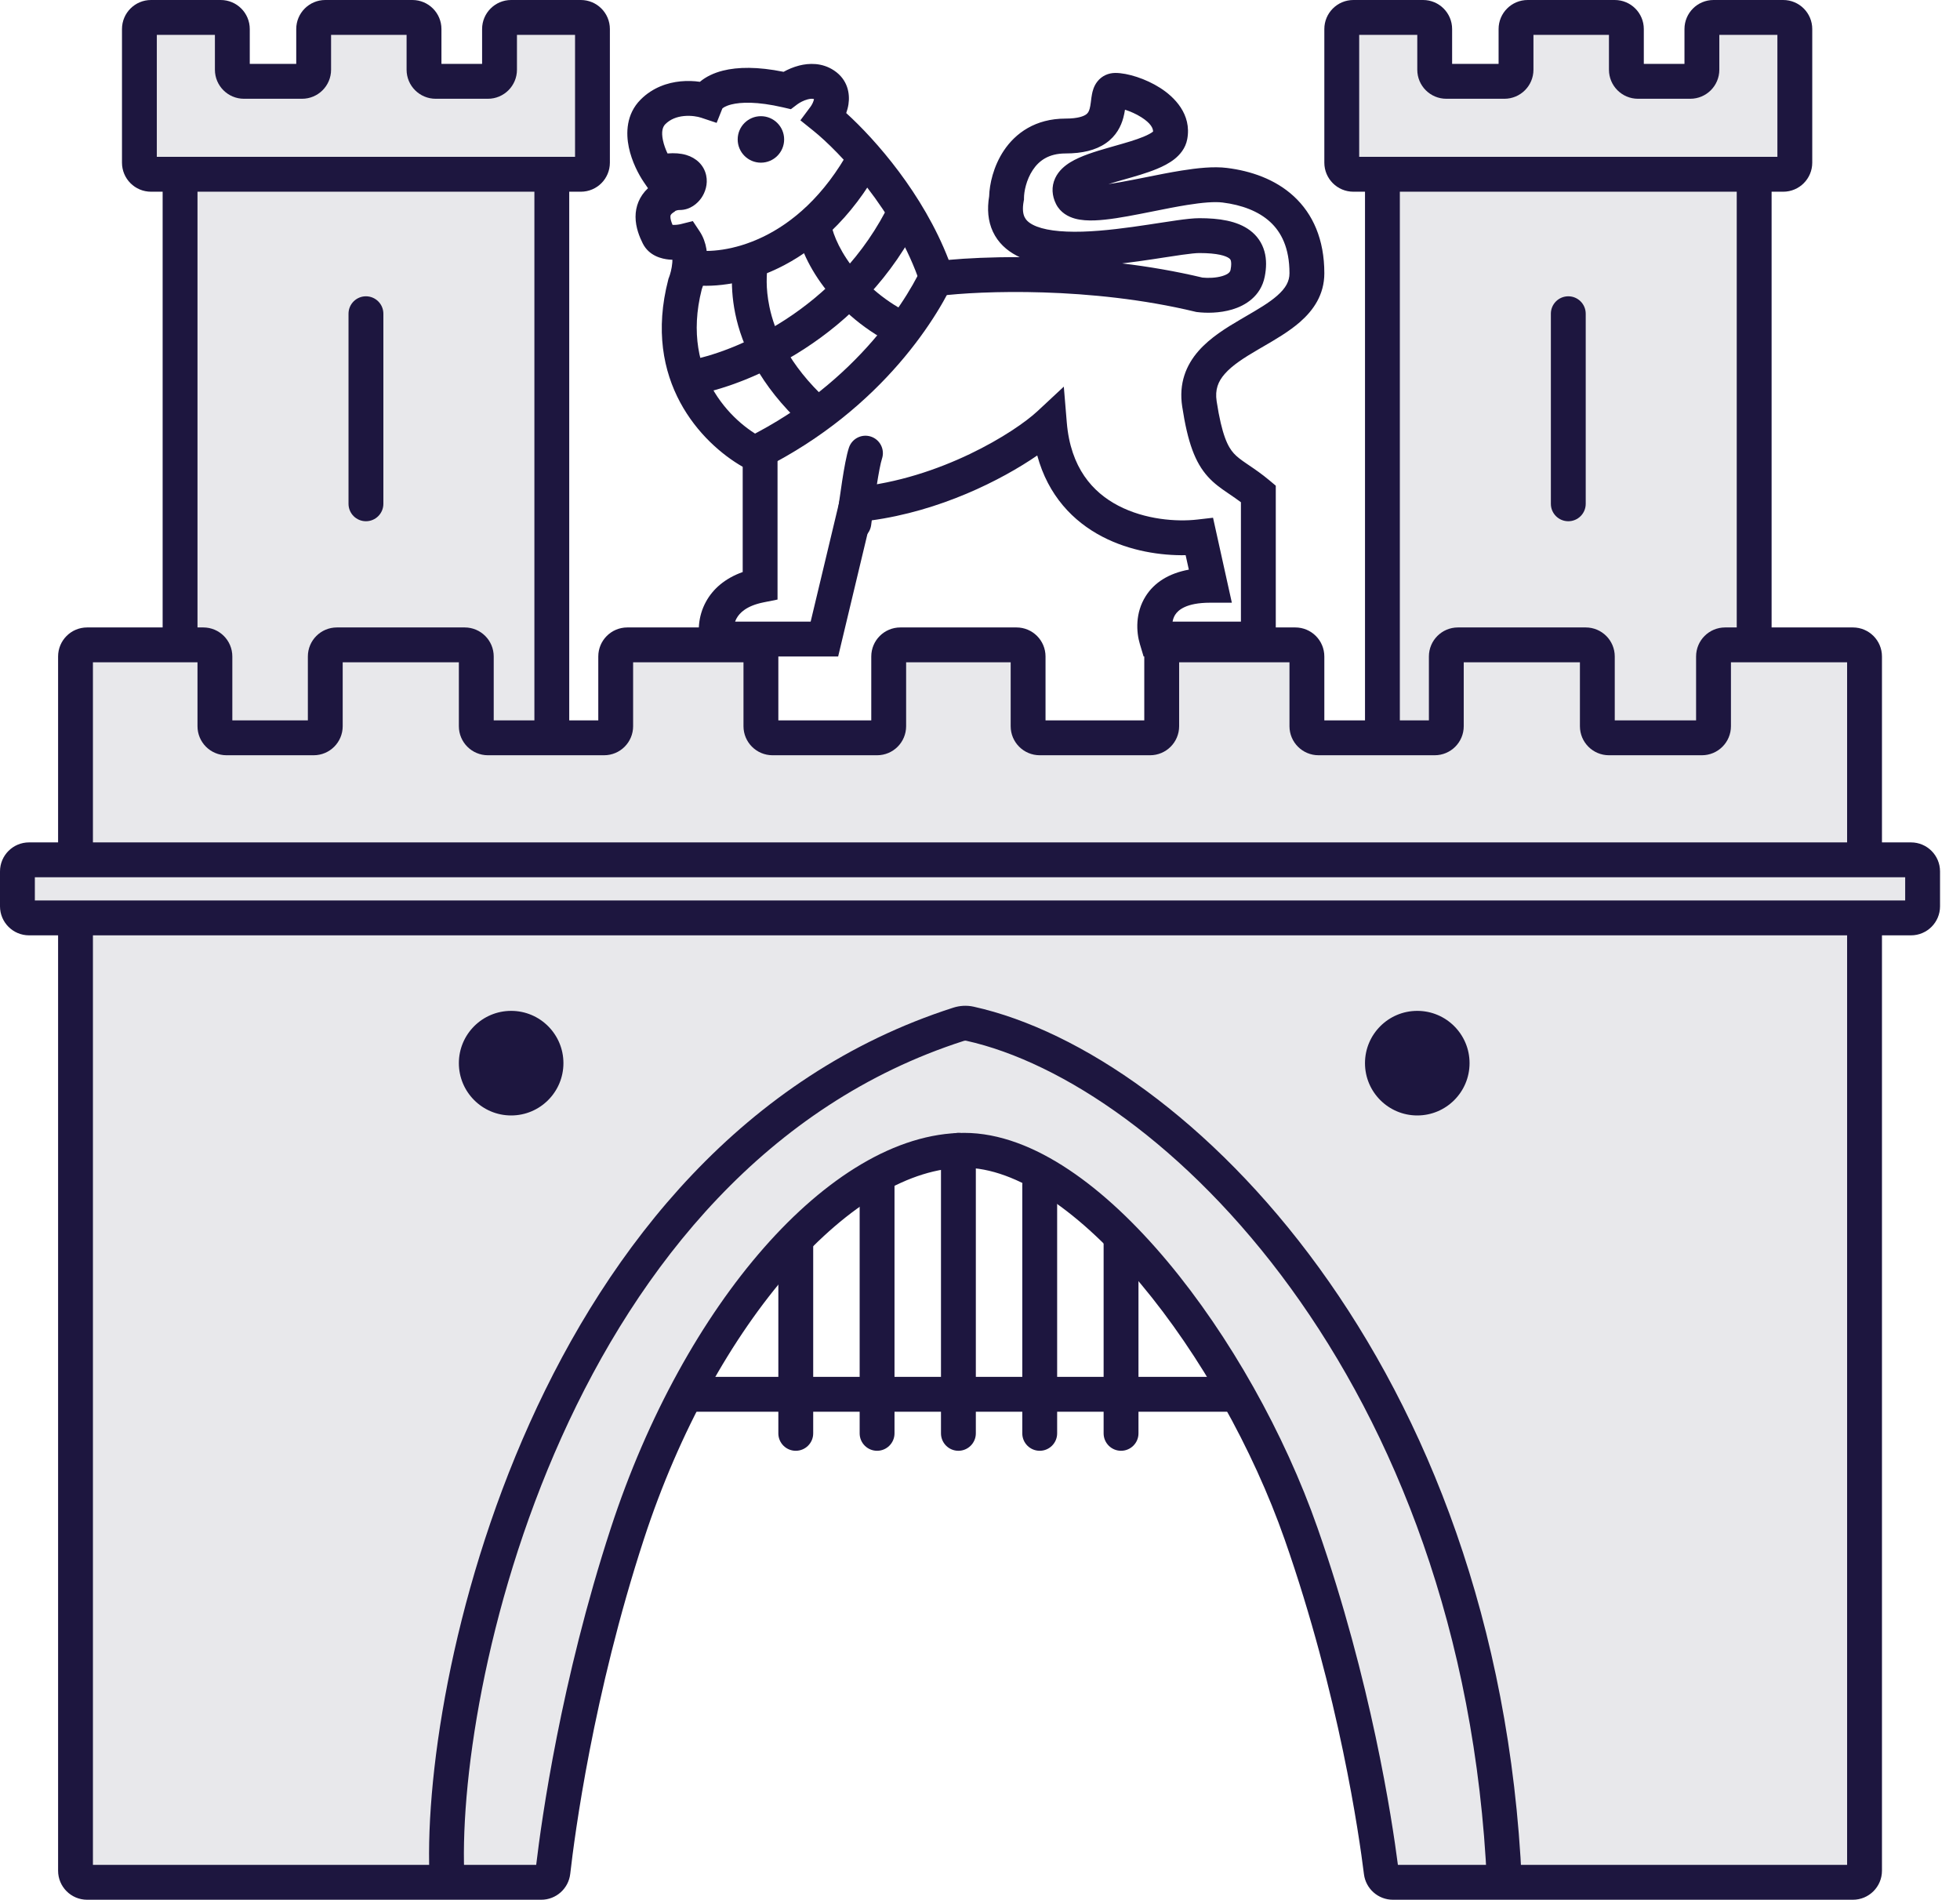 <svg width="97" height="94" viewBox="0 0 97 94" fill="none" xmlns="http://www.w3.org/2000/svg">
<path fill-rule="evenodd" clip-rule="evenodd" d="M45.621 10.722C42.705 16.798 36.834 19.122 34.35 19.536L34.066 17.834C36.181 17.482 41.464 15.398 44.067 9.976L45.621 10.722Z" fill="#1D163F"/>
<path fill-rule="evenodd" clip-rule="evenodd" d="M43.589 8.175C40.651 13.561 36.148 14.421 34.066 14.074L34.35 12.373C35.718 12.601 39.494 12.081 42.075 7.349L43.589 8.175Z" fill="#1D163F"/>
<path fill-rule="evenodd" clip-rule="evenodd" d="M36.298 12.646C36.298 12.646 36.298 12.647 36.298 12.648H38.023C38.023 12.78 38.008 12.927 37.991 13.095C37.945 13.569 37.881 14.214 38.077 15.17C38.328 16.393 39.027 18.03 40.909 19.778L39.736 21.042C37.594 19.053 36.711 17.097 36.387 15.517C36.227 14.733 36.207 14.06 36.227 13.545C36.237 13.288 36.257 13.071 36.273 12.908C36.276 12.876 36.279 12.848 36.282 12.823C36.286 12.779 36.29 12.744 36.293 12.71C36.297 12.663 36.298 12.646 36.298 12.646Z" fill="#1D163F"/>
<path fill-rule="evenodd" clip-rule="evenodd" d="M40.771 14.195C39.943 13.098 39.447 11.92 39.384 10.981L41.105 10.866C41.138 11.364 41.447 12.227 42.148 13.157C42.834 14.067 43.851 14.977 45.206 15.602L44.483 17.168C42.848 16.414 41.613 15.312 40.771 14.195Z" fill="#1D163F"/>
<path fill-rule="evenodd" clip-rule="evenodd" d="M36.984 21.651C42.509 18.888 45.068 14.565 45.774 12.889L47.364 13.558C46.536 15.523 43.729 20.207 37.756 23.193L36.984 21.651Z" fill="#1D163F"/>
<path fill-rule="evenodd" clip-rule="evenodd" d="M39.978 4.915C39.768 4.968 39.566 5.083 39.462 5.16L39.141 5.403L38.749 5.312C37.455 5.012 36.651 5.054 36.197 5.168C35.883 5.247 35.773 5.346 35.75 5.368L35.466 6.08L34.693 5.822C34.534 5.769 34.206 5.706 33.846 5.742C33.495 5.777 33.173 5.898 32.926 6.145C32.797 6.275 32.719 6.506 32.808 6.937C32.855 7.163 32.94 7.39 33.035 7.593C33.375 7.565 33.686 7.586 33.962 7.668C34.449 7.813 34.837 8.163 34.948 8.676C35.044 9.121 34.895 9.532 34.703 9.805C34.522 10.062 34.159 10.391 33.641 10.391C33.551 10.391 33.485 10.41 33.446 10.426C33.437 10.43 33.43 10.433 33.425 10.436L33.396 10.464L33.325 10.512C33.231 10.575 33.203 10.621 33.195 10.636C33.187 10.652 33.178 10.677 33.178 10.727C33.178 10.825 33.213 10.96 33.284 11.127C33.344 11.131 33.416 11.13 33.494 11.122C33.577 11.114 33.649 11.1 33.696 11.088L34.288 10.94L34.625 11.447C34.992 12.001 35.029 12.653 34.991 13.129C34.955 13.594 34.839 14.025 34.729 14.318C33.63 18.64 36.445 21.095 37.973 21.785L38.48 22.015V29.666L37.788 29.805C36.935 29.976 36.598 30.333 36.452 30.599C36.423 30.651 36.399 30.705 36.38 30.759H40.119L41.695 24.167L42.308 24.108C46.547 23.703 50.228 21.387 51.347 20.343L52.648 19.131L52.795 20.903C52.981 23.146 54.074 24.358 55.344 25.021C56.668 25.713 58.234 25.826 59.26 25.707L60.033 25.618L60.964 29.822H59.889C58.696 29.822 58.301 30.195 58.159 30.419C58.094 30.521 58.053 30.638 58.03 30.759H61.413V24.851C61.217 24.703 61.031 24.577 60.845 24.45C60.809 24.426 60.773 24.402 60.738 24.377C60.429 24.167 60.087 23.928 59.78 23.588C59.14 22.88 58.778 21.888 58.507 20.118C58.33 18.968 58.7 18.064 59.319 17.36C59.897 16.702 60.696 16.214 61.384 15.811C61.476 15.757 61.566 15.704 61.654 15.653C62.275 15.291 62.8 14.986 63.205 14.632C63.637 14.253 63.816 13.916 63.816 13.521C63.816 12.267 63.41 11.486 62.859 10.98C62.285 10.452 61.461 10.14 60.509 10.021C60.111 9.971 59.511 10.02 58.749 10.142C58.208 10.229 57.642 10.342 57.066 10.458C56.844 10.502 56.621 10.547 56.397 10.59C55.622 10.741 54.827 10.882 54.179 10.905C53.858 10.917 53.511 10.903 53.197 10.816C52.882 10.728 52.48 10.531 52.261 10.091C52.064 9.695 52.021 9.243 52.222 8.813C52.398 8.436 52.71 8.189 52.971 8.029C53.488 7.713 54.216 7.494 54.835 7.316C54.945 7.284 55.053 7.253 55.159 7.223C55.706 7.068 56.197 6.929 56.593 6.765C56.826 6.668 56.972 6.584 57.053 6.52C57.058 6.516 57.062 6.512 57.066 6.509C57.067 6.347 56.955 6.101 56.488 5.803C56.215 5.629 55.92 5.506 55.675 5.43C55.657 5.549 55.631 5.685 55.593 5.827C55.481 6.24 55.248 6.725 54.726 7.087C54.224 7.434 53.56 7.593 52.731 7.593C51.886 7.593 51.412 7.963 51.115 8.409C50.787 8.899 50.677 9.492 50.677 9.795V9.875L50.662 9.953C50.587 10.357 50.637 10.594 50.702 10.733C50.765 10.869 50.883 11 51.11 11.119C51.613 11.383 52.463 11.494 53.567 11.462C54.637 11.43 55.802 11.271 56.844 11.113C57.012 11.088 57.179 11.062 57.342 11.037C57.672 10.986 57.986 10.938 58.264 10.899C58.669 10.842 59.059 10.796 59.359 10.796C60.315 10.796 61.229 10.922 61.866 11.402C62.212 11.662 62.457 12.012 62.576 12.437C62.69 12.844 62.674 13.272 62.591 13.69C62.396 14.669 61.616 15.124 60.985 15.312C60.356 15.501 59.685 15.496 59.252 15.442L59.204 15.436L59.157 15.425C53.981 14.177 48.523 14.386 46.475 14.643L45.772 14.731L45.549 14.059C44.346 10.435 41.506 7.476 40.26 6.475L39.611 5.953L40.109 5.286C40.141 5.244 40.183 5.177 40.22 5.098C40.255 5.021 40.276 4.954 40.285 4.904C40.233 4.885 40.141 4.873 39.978 4.915ZM55.743 4.957C55.743 4.957 55.742 4.96 55.74 4.966C55.742 4.96 55.742 4.957 55.743 4.957ZM39.553 3.243C40.023 3.124 40.681 3.088 41.279 3.489C41.953 3.939 42.072 4.632 41.99 5.162C41.967 5.313 41.928 5.458 41.879 5.594C43.331 6.913 45.682 9.576 46.95 12.859C47.843 12.778 49.055 12.717 50.465 12.724C50.412 12.699 50.359 12.673 50.308 12.646C49.823 12.392 49.394 12.011 49.138 11.462C48.894 10.938 48.847 10.345 48.953 9.713C48.969 9.125 49.158 8.234 49.68 7.451C50.258 6.586 51.242 5.868 52.731 5.868C53.36 5.868 53.634 5.744 53.744 5.668C53.834 5.606 53.887 5.527 53.928 5.375C53.951 5.291 53.967 5.196 53.983 5.075C53.986 5.054 53.989 5.03 53.992 5.004C54.004 4.905 54.02 4.772 54.042 4.661C54.068 4.527 54.125 4.27 54.303 4.041C54.528 3.75 54.857 3.609 55.2 3.609C55.799 3.609 56.701 3.893 57.415 4.349C58.106 4.789 58.991 5.646 58.755 6.891C58.67 7.343 58.39 7.66 58.127 7.87C57.864 8.078 57.551 8.235 57.252 8.358C56.754 8.565 56.146 8.737 55.603 8.89C55.503 8.919 55.405 8.946 55.311 8.973C55.149 9.02 54.997 9.065 54.856 9.109C55.216 9.058 55.623 8.984 56.068 8.897C56.27 8.858 56.481 8.816 56.695 8.773C57.282 8.655 57.9 8.531 58.476 8.439C59.251 8.315 60.062 8.226 60.724 8.31C61.893 8.456 63.101 8.859 64.027 9.71C64.977 10.584 65.541 11.848 65.541 13.521C65.541 14.591 64.989 15.361 64.341 15.929C63.801 16.402 63.114 16.801 62.512 17.15C62.424 17.201 62.339 17.25 62.256 17.299C61.548 17.713 60.984 18.077 60.615 18.498C60.285 18.873 60.123 19.277 60.212 19.857C60.471 21.547 60.772 22.113 61.059 22.431C61.216 22.604 61.404 22.744 61.709 22.952C61.742 22.975 61.777 22.998 61.812 23.022C62.092 23.212 62.441 23.448 62.829 23.773L63.138 24.032V32.483H56.596L56.412 31.868C56.233 31.271 56.175 30.327 56.702 29.496C57.126 28.827 57.837 28.37 58.835 28.186L58.677 27.471C57.467 27.493 55.931 27.274 54.545 26.55C53.113 25.802 51.874 24.527 51.333 22.537C49.552 23.76 46.525 25.29 43.089 25.754L41.48 32.483H34.823L34.66 31.829C34.529 31.301 34.531 30.513 34.94 29.769C35.285 29.141 35.877 28.617 36.756 28.304V23.097C34.717 21.931 31.77 18.846 33.072 13.837L33.085 13.785L33.105 13.735C33.166 13.582 33.248 13.295 33.272 12.995C33.276 12.945 33.278 12.897 33.278 12.853C33.222 12.851 33.166 12.848 33.11 12.843C32.772 12.811 32.123 12.674 31.809 12.043C31.662 11.747 31.453 11.266 31.453 10.727C31.453 10.22 31.638 9.716 32.069 9.313L31.869 9.022C31.602 8.632 31.266 7.99 31.12 7.289C30.975 6.594 30.986 5.649 31.704 4.928C32.306 4.323 33.045 4.089 33.675 4.026C34.02 3.992 34.349 4.006 34.638 4.048C34.934 3.797 35.328 3.608 35.778 3.495C36.512 3.311 37.495 3.294 38.78 3.554C39 3.432 39.264 3.317 39.553 3.243ZM55.536 13.034C56.839 13.191 58.181 13.418 59.51 13.735C59.783 13.764 60.173 13.755 60.49 13.66C60.823 13.56 60.882 13.439 60.9 13.353C60.949 13.106 60.933 12.968 60.915 12.901C60.901 12.851 60.881 12.819 60.829 12.78C60.671 12.661 60.259 12.521 59.359 12.521C59.195 12.521 58.914 12.549 58.503 12.607C58.237 12.644 57.943 12.689 57.621 12.739C57.455 12.765 57.282 12.791 57.102 12.819C56.616 12.892 56.085 12.969 55.536 13.034Z" fill="#1D163F"/>
<path fill-rule="evenodd" clip-rule="evenodd" d="M43.105 21.604C43.556 21.755 43.8 22.243 43.65 22.695C43.581 22.901 43.485 23.4 43.382 24.064C43.283 24.7 43.188 25.409 43.112 25.986C43.049 26.458 42.615 26.79 42.143 26.727C41.671 26.664 41.339 26.23 41.402 25.758L41.403 25.753C41.479 25.181 41.576 24.455 41.678 23.799C41.776 23.17 41.891 22.519 42.014 22.149C42.164 21.698 42.653 21.453 43.105 21.604Z" fill="#1D163F"/>
<path d="M8.911 6.324H27.309V40.82H8.911V6.324Z" fill="#E8E8EB"/>
<path fill-rule="evenodd" clip-rule="evenodd" d="M8.049 5.462H28.171V41.682H8.049V5.462ZM9.774 7.187V39.957H26.447V7.187H9.774Z" fill="#1D163F"/>
<path fill-rule="evenodd" clip-rule="evenodd" d="M18.11 14.661C18.586 14.661 18.973 15.047 18.973 15.523V24.929C18.973 25.405 18.586 25.791 18.11 25.791C17.634 25.791 17.248 25.405 17.248 24.929V15.523C17.248 15.047 17.634 14.661 18.11 14.661Z" fill="#1D163F"/>
<path d="M6.899 1.437V8.049C6.899 8.366 7.157 8.624 7.474 8.624H28.746C29.064 8.624 29.321 8.366 29.321 8.049V1.437C29.321 1.12 29.064 0.862 28.746 0.862H25.297C24.979 0.862 24.722 1.12 24.722 1.437V3.449C24.722 3.767 24.464 4.024 24.147 4.024H21.56C21.242 4.024 20.985 3.767 20.985 3.449V1.437C20.985 1.12 20.727 0.862 20.41 0.862H16.098C15.78 0.862 15.523 1.12 15.523 1.437V3.449C15.523 3.767 15.266 4.024 14.948 4.024H12.073C11.756 4.024 11.499 3.767 11.499 3.449V1.437C11.499 1.12 11.241 0.862 10.924 0.862H7.474C7.157 0.862 6.899 1.12 6.899 1.437Z" fill="#E8E8EB"/>
<path fill-rule="evenodd" clip-rule="evenodd" d="M7.761 1.725V7.761H28.459V1.725H25.584V3.45C25.584 4.243 24.941 4.887 24.147 4.887H21.56C20.766 4.887 20.122 4.243 20.122 3.45V1.725H16.385V3.45C16.385 4.243 15.742 4.887 14.948 4.887H12.073C11.28 4.887 10.636 4.243 10.636 3.45V1.725H7.761ZM6.037 1.437C6.037 0.644 6.68 0 7.474 0H10.924C11.717 0 12.361 0.644 12.361 1.437V3.162H14.661V1.437C14.661 0.644 15.304 0 16.098 0H20.41C21.204 0 21.847 0.644 21.847 1.437V3.162H23.859V1.437C23.859 0.644 24.503 0 25.297 0H28.746C29.54 0 30.183 0.644 30.183 1.437V8.049C30.183 8.843 29.54 9.486 28.746 9.486H7.474C6.68 9.486 6.037 8.843 6.037 8.049V1.437Z" fill="#1D163F"/>
<path d="M68.416 6.324H86.814V40.82H68.416V6.324Z" fill="#E8E8EB"/>
<path fill-rule="evenodd" clip-rule="evenodd" d="M67.554 5.462H87.676V41.682H67.554V5.462ZM69.278 7.187V39.957H85.951V7.187H69.278Z" fill="#1D163F"/>
<path fill-rule="evenodd" clip-rule="evenodd" d="M77.615 14.661C78.091 14.661 78.477 15.047 78.477 15.523V24.929C78.477 25.405 78.091 25.791 77.615 25.791C77.138 25.791 76.752 25.405 76.752 24.929V15.523C76.752 15.047 77.138 14.661 77.615 14.661Z" fill="#1D163F"/>
<path d="M66.404 1.437V8.049C66.404 8.366 66.661 8.624 66.979 8.624H88.251C88.568 8.624 88.826 8.366 88.826 8.049V1.437C88.826 1.12 88.568 0.862 88.251 0.862H84.801C84.484 0.862 84.226 1.12 84.226 1.437V3.449C84.226 3.767 83.969 4.024 83.651 4.024H81.064C80.747 4.024 80.489 3.767 80.489 3.449V1.437C80.489 1.12 80.232 0.862 79.914 0.862H75.603C75.285 0.862 75.028 1.12 75.028 1.437V3.449C75.028 3.767 74.77 4.024 74.453 4.024H71.578C71.26 4.024 71.003 3.767 71.003 3.449V1.437C71.003 1.12 70.746 0.862 70.428 0.862H66.979C66.661 0.862 66.404 1.12 66.404 1.437Z" fill="#E8E8EB"/>
<path fill-rule="evenodd" clip-rule="evenodd" d="M67.266 1.725V7.761H87.963V1.725H85.089V3.45C85.089 4.243 84.445 4.887 83.651 4.887H81.064C80.27 4.887 79.627 4.243 79.627 3.45V1.725H75.89V3.45C75.89 4.243 75.246 4.887 74.453 4.887H71.578C70.784 4.887 70.141 4.243 70.141 3.45V1.725H67.266ZM65.541 1.437C65.541 0.644 66.185 0 66.979 0H70.428C71.222 0 71.865 0.644 71.865 1.437V3.162H74.165V1.437C74.165 0.644 74.809 0 75.603 0H79.914C80.708 0 81.352 0.644 81.352 1.437V3.162H83.364V1.437C83.364 0.644 84.007 0 84.801 0H88.251C89.045 0 89.688 0.644 89.688 1.437V8.049C89.688 8.843 89.045 9.486 88.251 9.486H66.979C66.185 9.486 65.541 8.843 65.541 8.049V1.437Z" fill="#1D163F"/>
<path d="M26.785 93.138H4.312C3.994 93.138 3.737 92.88 3.737 92.563V32.483C3.737 32.166 3.994 31.908 4.312 31.908H10.061C10.379 31.908 10.636 32.166 10.636 32.483V35.933C10.636 36.25 10.893 36.508 11.211 36.508H15.523C15.841 36.508 16.098 36.25 16.098 35.933V32.483C16.098 32.166 16.355 31.908 16.673 31.908H22.997C23.314 31.908 23.572 32.166 23.572 32.483V35.933C23.572 36.25 23.829 36.508 24.147 36.508H29.896C30.213 36.508 30.471 36.25 30.471 35.933V32.483C30.471 32.166 30.728 31.908 31.046 31.908H37.083C37.4 31.908 37.657 32.166 37.657 32.483V35.933C37.657 36.25 37.915 36.508 38.232 36.508H43.407C43.724 36.508 43.982 36.25 43.982 35.933V32.483C43.982 32.166 44.239 31.908 44.557 31.908H50.306C50.623 31.908 50.881 32.166 50.881 32.483V35.933C50.881 36.25 51.138 36.508 51.456 36.508H56.917C57.235 36.508 57.492 36.25 57.492 35.933V32.483C57.492 32.166 57.75 31.908 58.067 31.908H64.104C64.421 31.908 64.679 32.166 64.679 32.483V35.933C64.679 36.25 64.936 36.508 65.254 36.508H71.003C71.321 36.508 71.578 36.25 71.578 35.933V32.483C71.578 32.166 71.835 31.908 72.153 31.908H78.477C78.795 31.908 79.052 32.166 79.052 32.483V35.933C79.052 36.25 79.309 36.508 79.627 36.508H84.226C84.544 36.508 84.801 36.25 84.801 35.933V32.483C84.801 32.166 85.059 31.908 85.376 31.908H91.7C92.018 31.908 92.275 32.166 92.275 32.483V92.563C92.275 92.88 92.018 93.138 91.7 93.138H68.936C68.641 93.138 68.393 92.918 68.357 92.625C68.12 90.71 67.12 83.681 64.391 75.89C61.187 66.74 53.755 56.917 47.719 56.917C41.682 56.917 34.612 64.966 31.046 75.89C28.505 83.674 27.583 90.697 27.364 92.62C27.33 92.915 27.082 93.138 26.785 93.138Z" fill="#E8E8EB"/>
<path fill-rule="evenodd" clip-rule="evenodd" d="M2.875 32.483C2.875 31.689 3.518 31.046 4.312 31.046H10.061C10.855 31.046 11.498 31.689 11.498 32.483V35.645H15.236V32.483C15.236 31.689 15.879 31.046 16.673 31.046H22.997C23.791 31.046 24.434 31.689 24.434 32.483V35.645H29.609V32.483C29.609 31.689 30.252 31.046 31.046 31.046H37.083C37.876 31.046 38.52 31.689 38.52 32.483V35.645H43.119V32.483C43.119 31.689 43.763 31.046 44.557 31.046H50.306C51.1 31.046 51.743 31.689 51.743 32.483V35.645H56.63V32.483C56.63 31.689 57.273 31.046 58.067 31.046H64.104C64.898 31.046 65.541 31.689 65.541 32.483V35.645H70.716V32.483C70.716 31.689 71.359 31.046 72.153 31.046H78.477C79.271 31.046 79.914 31.689 79.914 32.483V35.645H83.939V32.483C83.939 31.689 84.582 31.046 85.376 31.046H91.7C92.494 31.046 93.138 31.689 93.138 32.483V92.563C93.138 93.356 92.494 94 91.7 94H68.936C68.204 94 67.59 93.455 67.501 92.731C67.268 90.847 66.278 83.885 63.578 76.175C62.008 71.693 59.399 67.042 56.456 63.526C54.985 61.769 53.449 60.318 51.941 59.313C50.428 58.303 48.998 57.78 47.719 57.78C45.069 57.78 42.008 59.571 39.103 62.877C36.225 66.153 33.618 70.789 31.866 76.158C29.35 83.864 28.436 90.823 28.221 92.718C28.138 93.447 27.521 94 26.785 94H4.312C3.518 94 2.875 93.356 2.875 92.563V32.483ZM4.599 32.771V92.275H26.536C26.803 90.026 27.758 83.182 30.226 75.622C32.039 70.068 34.751 65.217 37.808 61.738C40.839 58.289 44.332 56.055 47.719 56.055C49.458 56.055 51.221 56.759 52.898 57.878C54.582 59 56.236 60.577 57.778 62.419C60.861 66.102 63.571 70.937 65.205 75.605C67.858 83.178 68.893 90.033 69.182 92.275H91.413V32.771H85.664V35.933C85.664 36.727 85.02 37.37 84.226 37.37H79.627C78.833 37.37 78.19 36.727 78.19 35.933V32.771H72.44V35.933C72.44 36.727 71.797 37.37 71.003 37.37H65.254C64.46 37.37 63.816 36.727 63.816 35.933V32.771H58.355V35.933C58.355 36.727 57.711 37.37 56.917 37.37H51.456C50.662 37.37 50.018 36.727 50.018 35.933V32.771H44.844V35.933C44.844 36.727 44.201 37.37 43.407 37.37H38.232C37.439 37.37 36.795 36.727 36.795 35.933V32.771H31.333V35.933C31.333 36.727 30.69 37.37 29.896 37.37H24.147C23.353 37.37 22.709 36.727 22.709 35.933V32.771H16.96V35.933C16.96 36.727 16.317 37.37 15.523 37.37H11.211C10.417 37.37 9.774 36.727 9.774 35.933V32.771H4.599Z" fill="#1D163F"/>
<path d="M0.862 43.119C0.862 42.802 1.12 42.544 1.437 42.544H94.575C94.892 42.544 95.15 42.802 95.15 43.119V44.844C95.15 45.162 94.892 45.419 94.575 45.419H1.437C1.12 45.419 0.862 45.162 0.862 44.844V43.119Z" fill="#E8E8EB"/>
<path fill-rule="evenodd" clip-rule="evenodd" d="M0 43.119C0 42.325 0.644 41.682 1.437 41.682H94.575C95.369 41.682 96.012 42.325 96.012 43.119V44.844C96.012 45.638 95.369 46.281 94.575 46.281H1.437C0.644 46.281 0 45.638 0 44.844V43.119ZM1.725 43.407V44.556H94.287V43.407H1.725Z" fill="#1D163F"/>
<path fill-rule="evenodd" clip-rule="evenodd" d="M61.724 68.991C61.724 69.467 61.338 69.853 60.861 69.853L34.208 69.853C33.732 69.853 33.346 69.467 33.346 68.991C33.346 68.514 33.732 68.128 34.208 68.128L60.861 68.128C61.338 68.128 61.724 68.514 61.724 68.991Z" fill="#1D163F"/>
<path fill-rule="evenodd" clip-rule="evenodd" d="M39.382 60.654C39.859 60.654 40.245 61.041 40.245 61.517V70.923C40.245 71.399 39.859 71.785 39.382 71.785C38.906 71.785 38.52 71.399 38.52 70.923V61.517C38.52 61.041 38.906 60.654 39.382 60.654Z" fill="#1D163F"/>
<path fill-rule="evenodd" clip-rule="evenodd" d="M55.48 60.654C55.956 60.654 56.343 61.041 56.343 61.517V70.923C56.343 71.399 55.956 71.785 55.48 71.785C55.004 71.785 54.618 71.399 54.618 70.923V61.517C54.618 61.041 55.004 60.654 55.48 60.654Z" fill="#1D163F"/>
<path fill-rule="evenodd" clip-rule="evenodd" d="M43.407 57.78C43.883 57.78 44.269 58.166 44.269 58.642V70.922C44.269 71.399 43.883 71.785 43.407 71.785C42.93 71.785 42.544 71.399 42.544 70.922V58.642C42.544 58.166 42.93 57.78 43.407 57.78Z" fill="#1D163F"/>
<path fill-rule="evenodd" clip-rule="evenodd" d="M51.456 57.78C51.932 57.78 52.318 58.166 52.318 58.642V70.922C52.318 71.399 51.932 71.785 51.456 71.785C50.979 71.785 50.593 71.399 50.593 70.922V58.642C50.593 58.166 50.979 57.78 51.456 57.78Z" fill="#1D163F"/>
<path fill-rule="evenodd" clip-rule="evenodd" d="M47.431 56.055C47.907 56.055 48.294 56.441 48.294 56.917V70.922C48.294 71.399 47.907 71.785 47.431 71.785C46.955 71.785 46.569 71.399 46.569 70.922V56.917C46.569 56.441 46.955 56.055 47.431 56.055Z" fill="#1D163F"/>
<path d="M27.884 52.605C27.884 54.034 26.726 55.193 25.297 55.193C23.868 55.193 22.709 54.034 22.709 52.605C22.709 51.177 23.868 50.018 25.297 50.018C26.726 50.018 27.884 51.177 27.884 52.605Z" fill="#1D163F"/>
<path d="M72.728 52.605C72.728 54.034 71.57 55.193 70.141 55.193C68.712 55.193 67.553 54.034 67.553 52.605C67.553 51.177 68.712 50.018 70.141 50.018C71.57 50.018 72.728 51.177 72.728 52.605Z" fill="#1D163F"/>
<path fill-rule="evenodd" clip-rule="evenodd" d="M47.813 51.495C47.786 51.489 47.748 51.488 47.701 51.503C37.931 54.641 31.61 62.627 27.79 71.117C23.966 79.615 22.718 88.47 22.995 93.086L21.274 93.189C20.978 88.267 22.291 79.135 26.217 70.41C30.146 61.677 36.762 53.205 47.174 49.861C47.492 49.759 47.84 49.734 48.187 49.811C53.486 50.985 59.978 55.433 65.272 62.72C70.584 70.031 74.737 80.257 75.314 93.099L73.591 93.177C73.029 80.671 68.989 70.771 63.876 63.734C58.746 56.672 52.581 52.551 47.813 51.495Z" fill="#1D163F"/>
<path d="M38.807 6.899C38.807 7.534 38.292 8.049 37.657 8.049C37.022 8.049 36.508 7.534 36.508 6.899C36.508 6.264 37.022 5.749 37.657 5.749C38.292 5.749 38.807 6.264 38.807 6.899Z" fill="#1D163F"/>
</svg>
